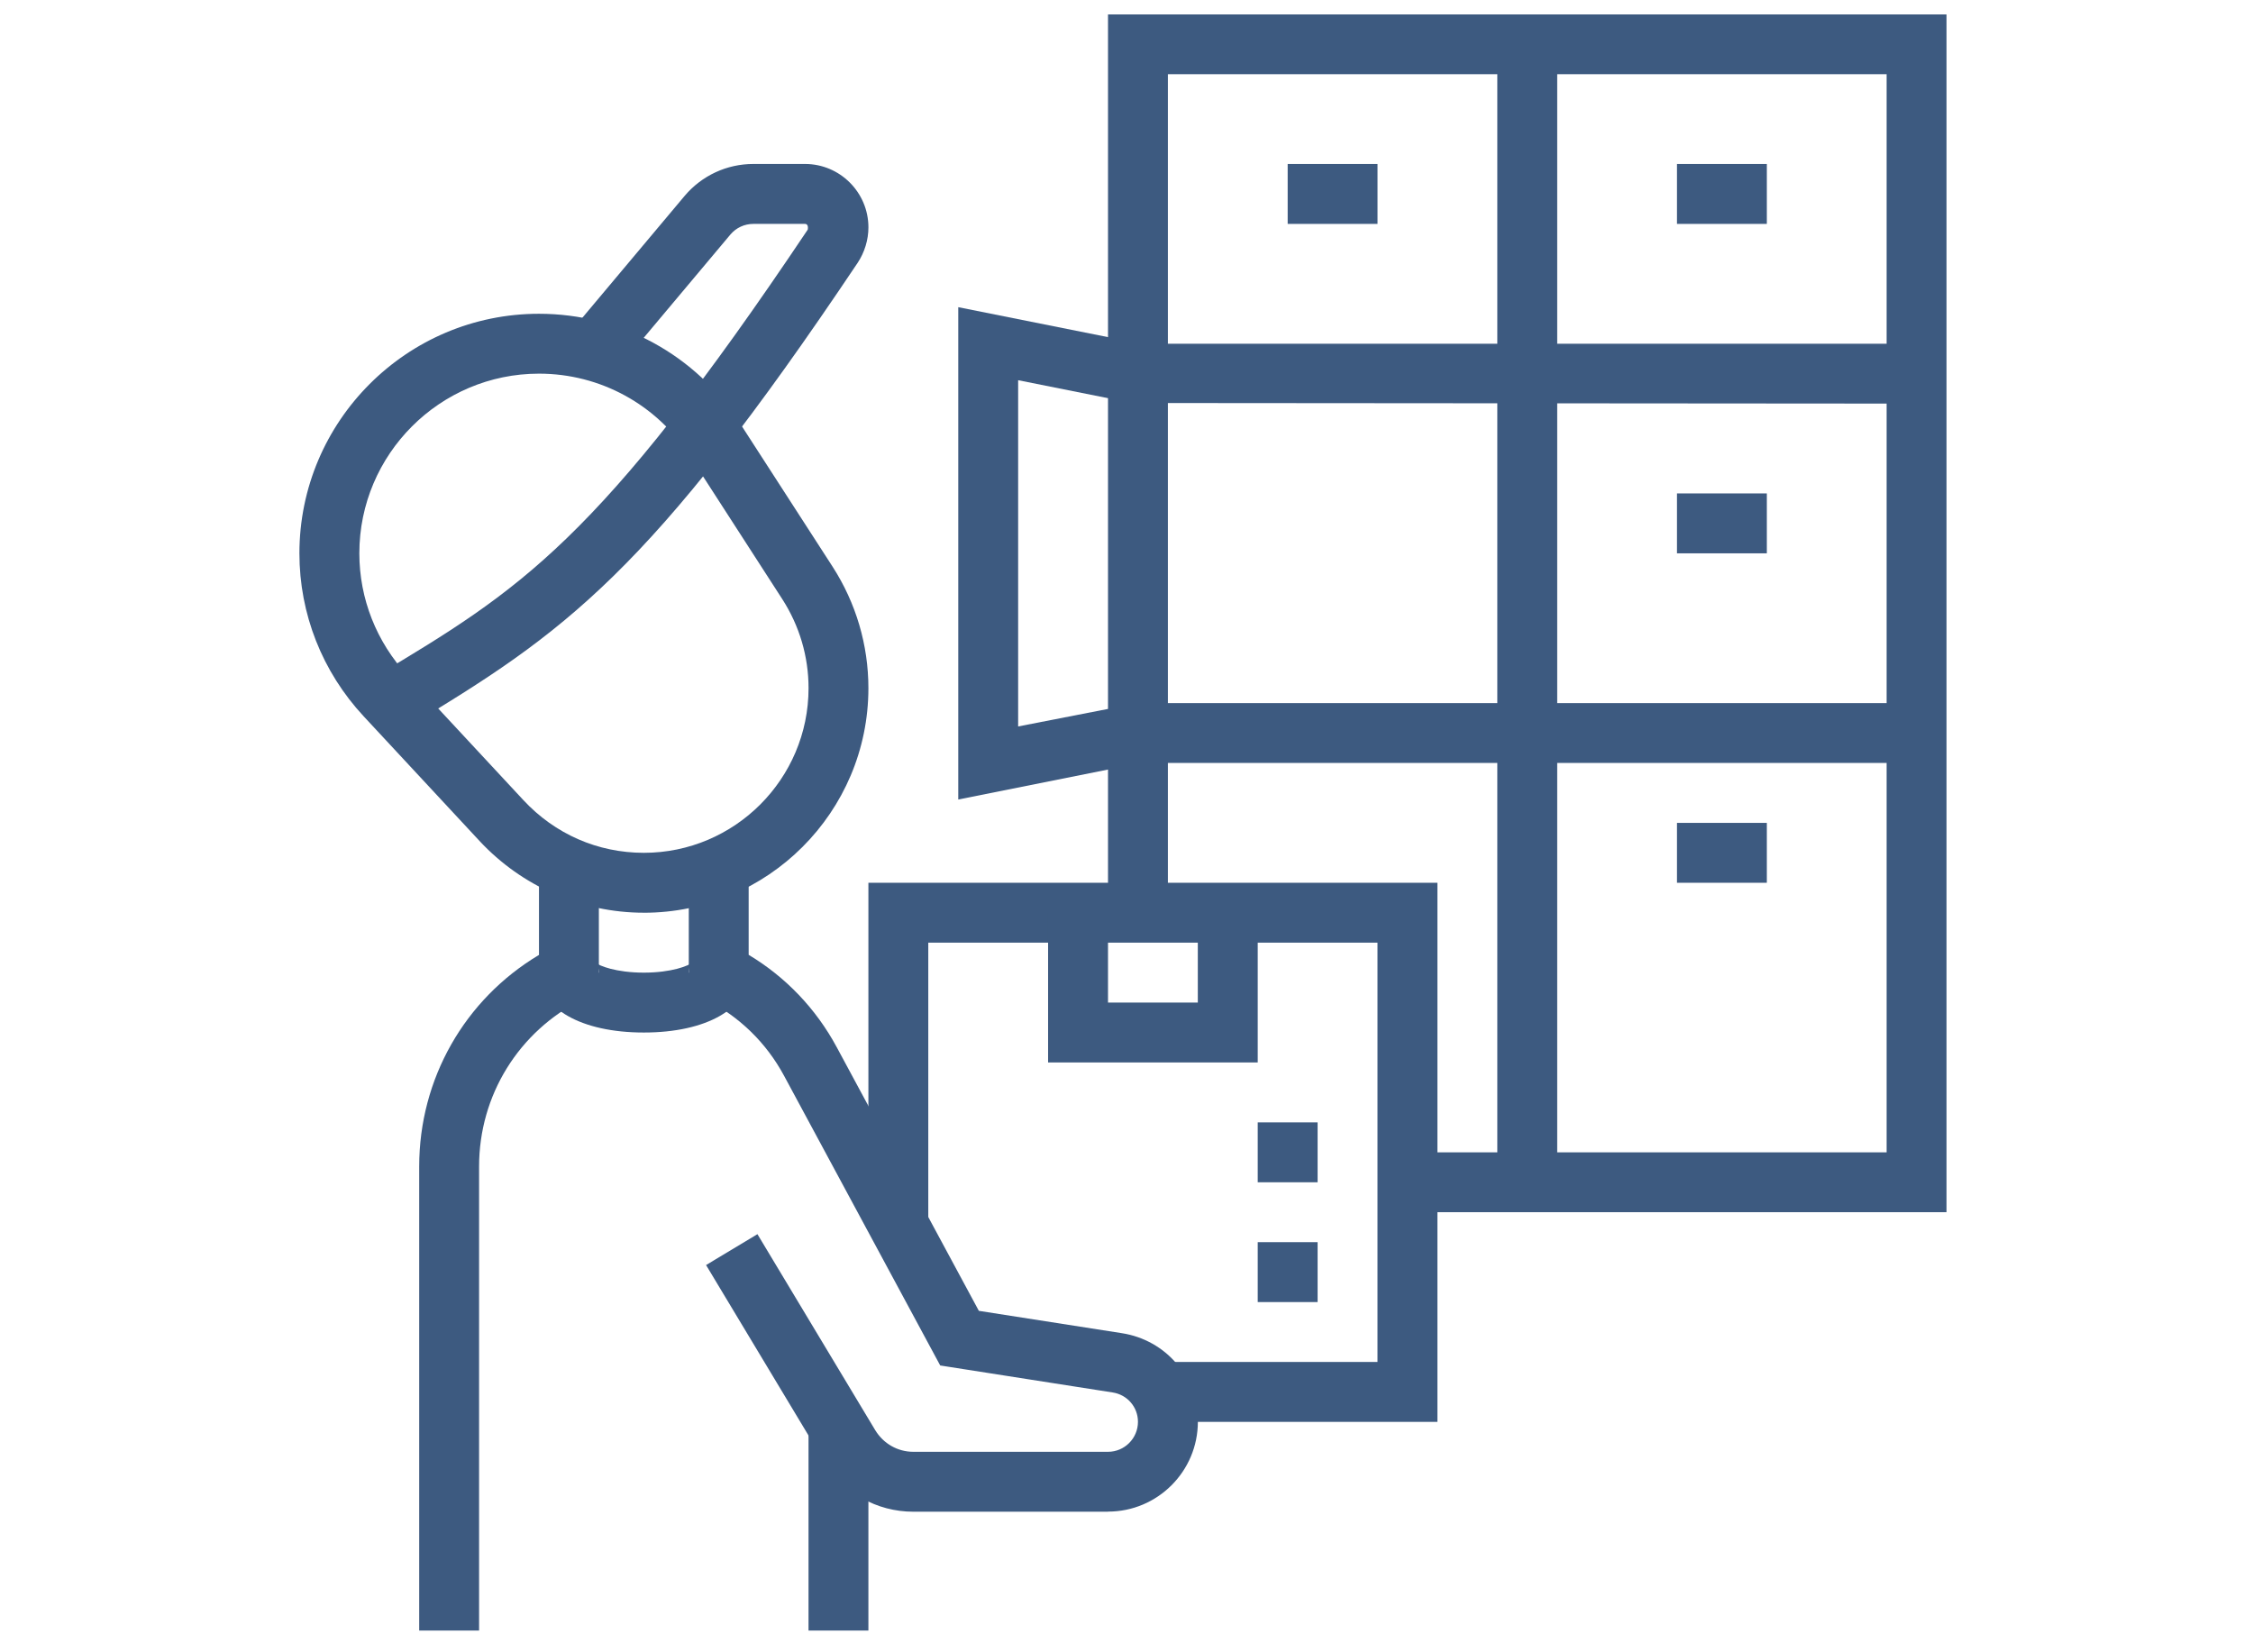 <svg xmlns="http://www.w3.org/2000/svg" xmlns:xlink="http://www.w3.org/1999/xlink" width="427" zoomAndPan="magnify" viewBox="0 0 320.25 234.75" height="313" preserveAspectRatio="xMidYMid meet" version="1.0"><defs><clipPath id="0c30466f3a"><path d="M 42.496 44 L 124 44 L 124 130 L 42.496 130 Z M 42.496 44 " clip-rule="nonzero"/></clipPath><clipPath id="e2f7372c16"><path d="M 114 202 L 124 202 L 124 231.762 L 114 231.762 Z M 114 202 " clip-rule="nonzero"/></clipPath><clipPath id="0053f77546"><path d="M 59 123 L 86 123 L 86 231.762 L 59 231.762 Z M 59 123 " clip-rule="nonzero"/></clipPath><clipPath id="5746f18b6c"><path d="M 157 2.051 L 276.695 2.051 L 276.695 173 L 157 173 Z M 157 2.051 " clip-rule="nonzero"/></clipPath></defs><g clip-path="url(#0c30466f3a)"><path fill="#3d5a80" d="M 91.516 129.73 C 82.699 129.73 74.184 126.012 68.152 119.52 L 51.691 101.809 C 45.801 95.477 42.559 87.254 42.559 78.652 C 42.559 59.875 57.836 44.598 76.613 44.598 C 88.215 44.598 98.91 50.438 105.219 60.223 L 118.336 80.527 C 121.676 85.703 123.438 91.68 123.438 97.809 C 123.438 115.414 109.117 129.734 91.508 129.734 Z M 76.617 53.109 C 62.535 53.109 51.078 64.566 51.078 78.648 C 51.078 85.09 53.512 91.254 57.93 96.012 L 74.391 113.719 C 78.883 118.555 84.965 121.215 91.52 121.215 C 104.426 121.215 114.93 110.707 114.93 97.805 C 114.93 93.312 113.637 88.938 111.184 85.137 L 98.074 64.832 C 93.34 57.492 85.312 53.109 76.617 53.109 Z M 76.617 53.109 " fill-opacity="1" fill-rule="nonzero"/></g><path fill="#3d5a80" d="M 57.797 103.418 L 53.414 96.117 C 73.762 83.906 84.973 77.184 114.816 32.637 C 114.918 32.047 114.699 31.824 114.426 31.824 L 107.078 31.824 C 105.82 31.824 104.641 32.371 103.828 33.328 L 87.637 52.617 L 81.121 47.137 L 97.32 27.84 C 99.762 24.953 103.316 23.305 107.082 23.305 L 114.43 23.305 C 119.395 23.305 123.441 27.352 123.441 32.32 C 123.441 34.074 122.898 35.867 121.91 37.355 C 92.305 81.539 80.219 89.965 57.805 103.414 Z M 57.797 103.418 " fill-opacity="1" fill-rule="nonzero"/><g clip-path="url(#e2f7372c16)"><path fill="#3d5a80" d="M 114.926 202.852 L 123.438 202.852 L 123.438 231.895 L 114.926 231.895 Z M 114.926 202.852 " fill-opacity="1" fill-rule="nonzero"/></g><path fill="#3d5a80" d="M 157.496 214.867 L 129.824 214.867 C 124.609 214.867 119.855 212.18 117.121 207.684 L 100.363 179.809 L 107.664 175.418 L 124.406 203.273 C 125.57 205.195 127.602 206.352 129.824 206.352 L 157.496 206.352 C 159.844 206.352 161.754 204.441 161.754 202.09 C 161.754 199.996 160.238 198.238 158.156 197.918 L 133.645 194.082 L 111.445 152.895 C 108.906 148.184 105.043 144.434 100.258 142.043 L 97.906 140.867 L 97.906 123.34 L 106.418 123.34 L 106.418 135.715 C 111.703 138.887 115.996 143.383 118.941 148.852 L 139.137 186.316 L 159.469 189.492 C 165.723 190.465 170.27 195.758 170.27 202.078 C 170.27 209.121 164.543 214.852 157.5 214.852 Z M 157.496 214.867 " fill-opacity="1" fill-rule="nonzero"/><g clip-path="url(#0053f77546)"><path fill="#3d5a80" d="M 68.098 231.895 L 59.586 231.895 L 59.586 165.797 C 59.586 153.332 66.047 142.043 76.613 135.727 L 76.613 123.34 L 85.125 123.34 L 85.125 140.879 L 82.773 142.055 C 73.727 146.586 68.098 155.68 68.098 165.805 L 68.098 231.898 Z M 68.098 231.895 " fill-opacity="1" fill-rule="nonzero"/></g><path fill="#3d5a80" d="M 91.516 146.758 C 82.602 146.758 76.617 143.336 76.617 138.246 L 85.129 138.246 C 85.129 137.441 84.762 136.926 84.633 136.809 C 85.125 137.258 87.543 138.246 91.516 138.246 C 95.484 138.246 97.902 137.258 98.395 136.809 C 98.266 136.926 97.898 137.441 97.898 138.246 L 106.41 138.246 C 106.41 143.336 100.426 146.758 91.516 146.758 Z M 91.516 146.758 " fill-opacity="1" fill-rule="nonzero"/><path fill="#3d5a80" d="M 204.32 202.098 L 164.855 202.098 L 164.855 193.582 L 195.801 193.582 L 195.801 133.984 L 131.949 133.984 L 131.949 174.094 L 123.438 174.094 L 123.438 125.473 L 204.32 125.473 Z M 204.32 202.098 " fill-opacity="1" fill-rule="nonzero"/><path fill="#3d5a80" d="M 178.777 151.012 L 148.98 151.012 L 148.98 129.73 L 157.496 129.73 L 157.496 142.5 L 170.262 142.5 L 170.262 129.73 L 178.777 129.73 Z M 178.777 151.012 " fill-opacity="1" fill-rule="nonzero"/><path fill="#3d5a80" d="M 187.289 176.555 L 178.777 176.555 L 178.777 185.07 L 187.289 185.07 Z M 187.289 176.555 " fill-opacity="1" fill-rule="nonzero"/><path fill="#3d5a80" d="M 187.289 159.531 L 178.777 159.531 L 178.777 168.043 L 187.289 168.043 Z M 187.289 159.531 " fill-opacity="1" fill-rule="nonzero"/><g clip-path="url(#5746f18b6c)"><path fill="#3d5a80" d="M 276.684 172.297 L 200.062 172.297 L 200.062 163.785 L 268.172 163.785 L 268.172 10.543 L 166.008 10.543 L 166.008 129.73 L 157.496 129.73 L 157.496 2.027 L 276.684 2.027 Z M 276.684 172.297 " fill-opacity="1" fill-rule="nonzero"/></g><path fill="#3d5a80" d="M 212.832 6.281 L 221.348 6.281 L 221.348 168.039 L 212.832 168.039 Z M 212.832 6.281 " fill-opacity="1" fill-rule="nonzero"/><path fill="#3d5a80" d="M 136.211 113.641 L 136.211 43.66 L 162.168 48.855 L 272.426 48.855 L 272.426 57.367 L 160.914 57.281 L 144.723 54.043 L 144.723 103.254 L 161.75 99.934 L 272.426 99.934 L 272.426 108.445 L 162.168 108.445 Z M 136.211 113.641 " fill-opacity="1" fill-rule="nonzero"/><path fill="#3d5a80" d="M 183.035 23.309 L 195.805 23.309 L 195.805 31.824 L 183.035 31.824 Z M 183.035 23.309 " fill-opacity="1" fill-rule="nonzero"/><path fill="#3d5a80" d="M 238.371 23.309 L 251.145 23.309 L 251.145 31.824 L 238.371 31.824 Z M 238.371 23.309 " fill-opacity="1" fill-rule="nonzero"/><path fill="#3d5a80" d="M 238.371 70.133 L 251.145 70.133 L 251.145 78.648 L 238.371 78.648 Z M 238.371 70.133 " fill-opacity="1" fill-rule="nonzero"/><path fill="#3d5a80" d="M 238.371 116.961 L 251.145 116.961 L 251.145 125.473 L 238.371 125.473 Z M 238.371 116.961 " fill-opacity="1" fill-rule="nonzero"/></svg>